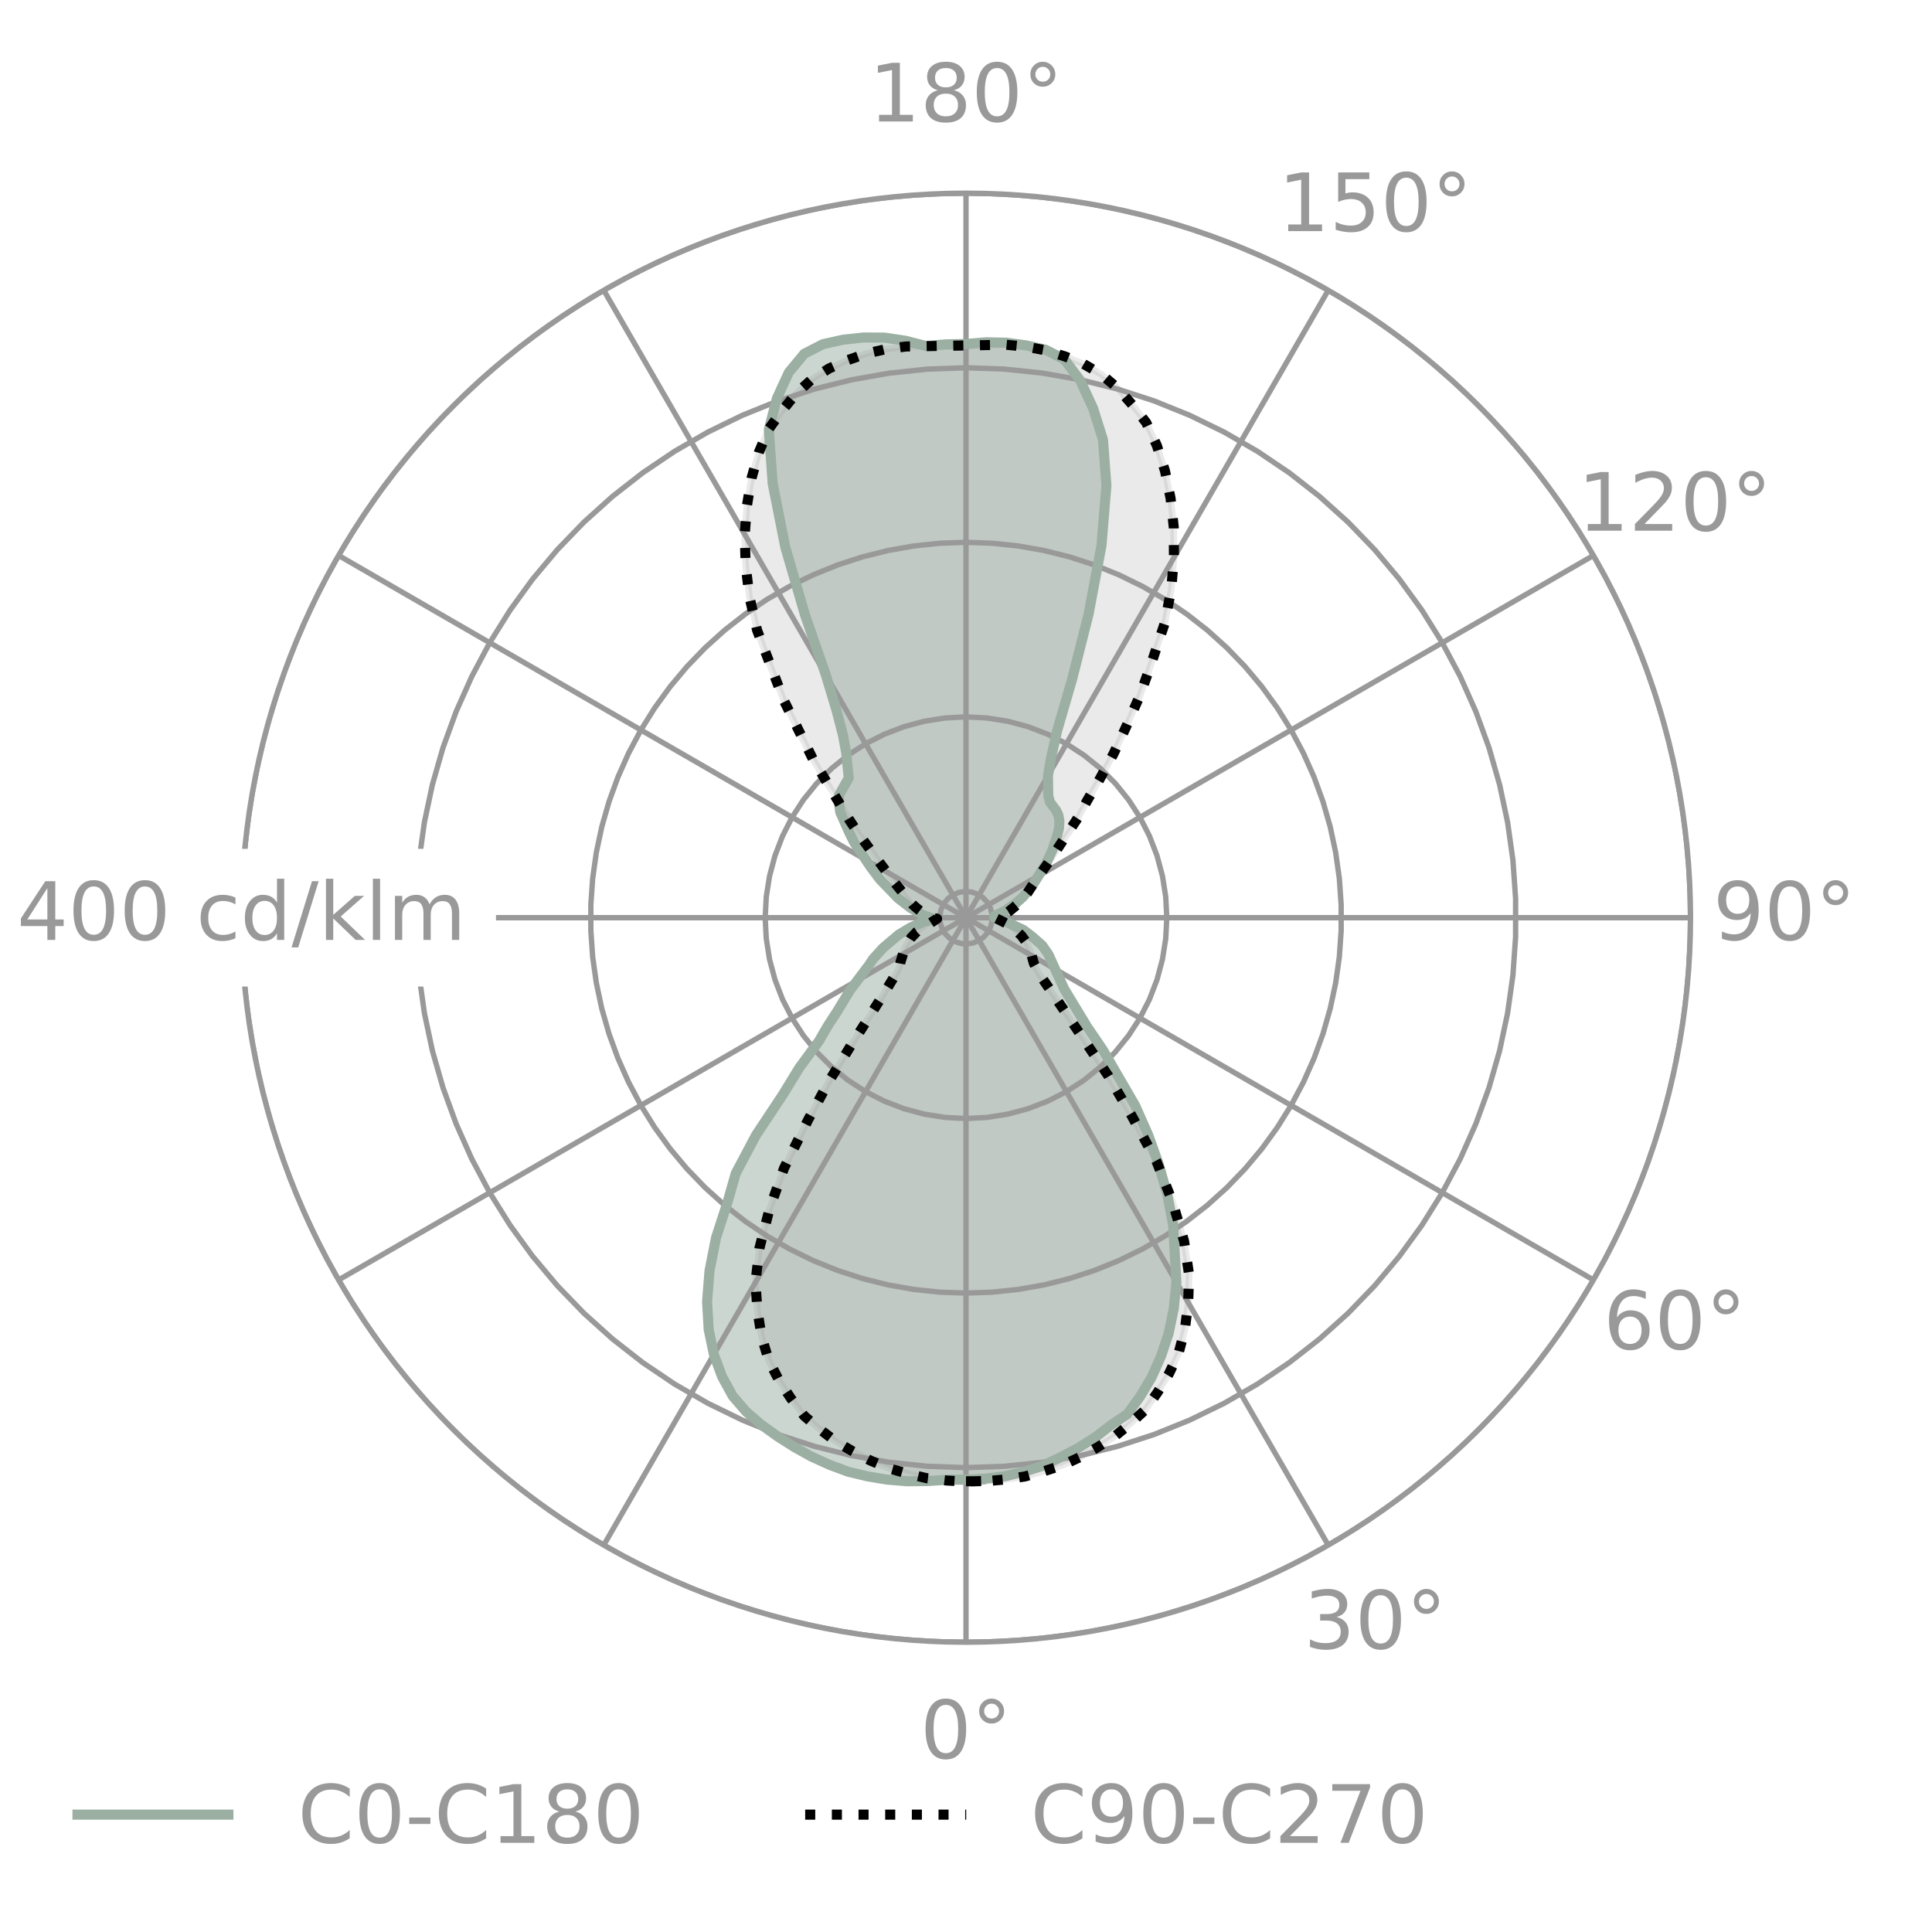 <?xml version="1.0" encoding="utf-8"?><!DOCTYPE svg PUBLIC "-//W3C//DTD SVG 1.1//EN"
  "http://www.w3.org/Graphics/SVG/1.1/DTD/svg11.dtd"><svg xmlns="http://www.w3.org/2000/svg" xmlns:xlink="http://www.w3.org/1999/xlink" width="288pt" height="288pt" viewBox="0 0 288 288"><defs><style>*{stroke-linecap:butt;stroke-linejoin:round}</style></defs><g id="figure_1"><path id="patch_1" fill="#fff" d="M 0 288 L 288 288 L 288 0 L 0 0 z"/><g id="axes_1"><path id="patch_2" fill="#fff" d="M 252 136.8 C 252 122.618 249.206 108.573 243.779 95.47 C 238.352 82.367 230.396 70.461 220.368 60.432 C 210.339 50.404 198.433 42.448 185.33 37.021 C 172.227 31.594 158.182 28.8 144 28.8 C 129.818 28.8 115.773 31.594 102.67 37.021 C 89.567 42.448 77.661 50.404 67.632 60.432 C 57.604 70.461 49.648 82.367 44.221 95.47 C 38.794 108.573 36 122.618 36 136.8 C 36 150.982 38.794 165.027 44.221 178.13 C 49.648 191.233 57.604 203.139 67.632 213.168 C 77.661 223.196 89.567 231.152 102.67 236.579 C 115.773 242.006 129.818 244.8 144 244.8 C 158.182 244.8 172.227 242.006 185.33 236.579 C 198.433 231.152 210.339 223.196 220.368 213.168 C 230.396 203.139 238.352 191.233 243.779 178.13 C 249.206 165.027 252 150.982 252 136.8 M 144 136.8 C 144 136.8 144 136.8 144 136.8 C 144 136.8 144 136.8 144 136.8 C 144 136.8 144 136.8 144 136.8 C 144 136.8 144 136.8 144 136.8 C 144 136.8 144 136.8 144 136.8 C 144 136.8 144 136.8 144 136.8 C 144 136.8 144 136.8 144 136.8 C 144 136.8 144 136.8 144 136.8 C 144 136.8 144 136.8 144 136.8 C 144 136.8 144 136.8 144 136.8 C 144 136.8 144 136.8 144 136.8 C 144 136.8 144 136.8 144 136.8 C 144 136.8 144 136.8 144 136.8 C 144 136.8 144 136.8 144 136.8 C 144 136.8 144 136.8 144 136.8 C 144 136.8 144 136.8 144 136.8 M 252 136.8 z"/><path id="patch_3" fill="#9bafa3" stroke="#9bafa3" stroke-linejoin="miter" d="M 144 220.59 L 146.92 220.415 L 149.822 220.057 L 152.679 219.379 L 155.478 218.468 L 158.174 217.186 L 160.792 215.8 L 163.303 214.22 L 165.675 212.39 L 168.049 210.815 L 169.969 208.151 L 171.674 205.296 L 173.086 202.128 L 174.212 198.744 L 174.978 195.06 L 175.359 191.115 L 175.042 186.478 L 174.879 182.58 L 174.005 178.098 L 172.735 173.579 L 171.145 169.15 L 169.218 164.808 L 166.531 160.132 L 164.387 156.487 L 162.043 153.046 L 160.604 150.733 L 159.534 148.937 L 158.65 147.444 L 158.172 146.359 L 157.676 145.346 L 157.387 144.529 L 156.973 143.698 L 156.624 142.957 L 156.28 142.267 L 155.758 141.551 L 155.359 140.934 L 154.651 140.261 L 153.879 139.633 L 153.206 139.095 L 152.545 138.616 L 151.597 138.139 L 150.799 137.756 L 150.134 137.445 L 149.498 137.184 L 148.764 136.966 L 148.229 136.8 L 148.193 136.654 L 148.329 136.497 L 148.754 136.3 L 149.332 136.051 L 149.804 135.777 L 150.293 135.462 L 150.838 135.095 L 151.377 134.685 L 151.902 134.233 L 152.484 133.712 L 152.934 133.19 L 153.472 132.583 L 153.926 131.959 L 154.361 131.291 L 154.978 130.462 L 155.431 129.657 L 155.936 128.749 L 156.442 127.76 L 156.861 126.752 L 157.226 125.702 L 157.599 124.555 L 157.875 123.401 L 157.925 122.38 L 157.767 121.51 L 157.43 120.795 L 156.987 120.178 L 156.514 119.575 L 156.266 118.615 L 156.203 117.272 L 156.218 115.637 L 156.682 112.948 L 157.574 108.97 L 159.807 101.297 L 162.258 91.61 L 164.2 81.3 L 164.93 72.386 L 164.425 65.57 L 162.937 60.847 L 161.025 56.706 L 158.674 53.582 L 155.897 52.151 L 152.967 51.485 L 149.994 51.085 L 146.996 51.019 L 144 51.278 L 141.015 51.331 L 138.041 51.58 L 134.96 50.79 L 131.847 50.327 L 128.749 50.307 L 125.685 50.636 L 122.683 51.303 L 119.894 52.732 L 117.588 55.512 L 115.816 59.366 L 114.606 64.047 L 115.181 72.071 L 117.066 81.576 L 119.997 91.657 L 123.1 100.601 L 124.711 105.931 L 125.669 109.624 L 126.14 112.218 L 126.358 114.22 L 126.52 115.968 L 126.013 116.823 L 125.493 117.636 L 125.072 118.522 L 125.063 119.749 L 125.249 121.066 L 125.929 122.681 L 126.638 124.186 L 127.308 125.541 L 128.193 126.923 L 128.976 128.126 L 129.783 129.24 L 130.529 130.23 L 131.166 131.086 L 131.967 131.938 L 132.607 132.653 L 133.305 133.325 L 133.884 133.899 L 134.552 134.444 L 135.149 134.919 L 135.756 135.346 L 136.349 135.725 L 136.908 136.055 L 137.42 136.34 L 138.049 136.592 L 138.519 136.8 L 139.172 136.969 L 138.387 137.192 L 137.555 137.477 L 136.636 137.835 L 135.78 138.249 L 134.907 138.733 L 134.024 139.287 L 133.313 139.864 L 132.444 140.555 L 131.645 141.297 L 130.868 142.106 L 130.117 142.981 L 129.555 143.845 L 128.7 144.935 L 127.74 146.188 L 126.726 147.594 L 125.931 148.988 L 124.815 150.739 L 123.428 152.872 L 122.073 155.199 L 119.154 159.171 L 116.729 163.135 L 112.694 169.219 L 109.667 174.931 L 108.479 179.133 L 106.741 184.489 L 105.768 189.422 L 105.403 194.022 L 105.641 198.187 L 106.418 201.894 L 107.633 205.196 L 109.223 208.103 L 111.22 210.425 L 113.469 212.367 L 115.868 214.092 L 118.367 215.69 L 120.964 217.136 L 123.665 218.358 L 126.444 219.394 L 129.315 220.08 L 132.228 220.562 L 135.17 220.809 L 138.127 220.782 L 141.074 220.592 L 144 220.531 L 146.924 220.539 z" clip-path="url(#pa32f0f59fe)" opacity=".5"/><path id="patch_4" fill="#999" stroke="#999" stroke-linejoin="miter" d="M 144 220.811 L 146.934 220.806 L 149.856 220.539 L 152.755 220.102 L 155.598 219.321 L 158.391 218.417 L 161.083 217.168 L 163.673 215.703 L 166.168 214.11 L 168.5 212.203 L 170.706 210.173 L 172.573 207.522 L 174.26 204.766 L 175.68 201.754 L 176.631 198.17 L 177.123 194.17 L 177.257 190.022 L 176.502 184.986 L 174.787 179.174 L 172.413 173.166 L 168.567 166.078 L 165.163 160.304 L 161.834 155.268 L 159.246 151.523 L 157.419 148.883 L 156.212 147.047 L 155.142 145.505 L 154.465 144.403 L 154.113 143.622 L 153.982 143.037 L 153.821 142.47 L 153.654 141.933 L 153.422 141.395 L 153.232 140.91 L 152.949 140.416 L 152.617 139.936 L 152.274 139.488 L 151.856 139.053 L 151.414 138.649 L 150.954 138.278 L 150.442 137.936 L 150.001 137.643 L 149.491 137.377 L 149.049 137.153 L 148.591 136.96 L 148.312 136.8 L 149.002 136.625 L 149.38 136.424 L 149.854 136.185 L 150.352 135.907 L 150.737 135.612 L 151.109 135.289 L 151.552 134.917 L 151.921 134.529 L 152.347 134.088 L 152.761 133.611 L 153.161 133.099 L 153.467 132.585 L 153.891 131.976 L 154.412 131.264 L 154.945 130.481 L 155.689 129.496 L 156.358 128.465 L 157.155 127.242 L 158.188 125.715 L 159.575 123.731 L 160.877 121.604 L 162.029 119.39 L 163.893 116.2 L 165.98 112.389 L 167.855 108.371 L 169.974 103.555 L 171.703 98.67 L 173.634 92.865 L 174.596 87.836 L 174.998 83.11 L 174.968 78.557 L 174.495 74.276 L 173.659 70.185 L 172.444 66.399 L 170.863 62.995 L 168.828 60.387 L 166.628 57.886 L 164.193 55.811 L 161.544 54.262 L 158.753 53.131 L 155.886 52.228 L 152.947 51.676 L 149.972 51.392 L 146.98 51.451 L 144 51.593 L 141.026 51.645 L 138.043 51.607 L 135.051 51.653 L 132.088 52.04 L 129.17 52.694 L 126.336 53.697 L 123.586 54.925 L 120.993 56.565 L 118.631 58.723 L 116.52 61.3 L 114.578 63.977 L 113.116 67.434 L 112.034 71.261 L 111.342 75.379 L 111.018 79.673 L 111.147 84.225 L 111.714 88.934 L 112.85 93.926 L 114.983 99.661 L 116.881 104.481 L 119.167 109.221 L 121.182 113.171 L 123.4 116.907 L 125.374 120.029 L 126.603 122.202 L 127.979 124.283 L 129.434 126.217 L 130.519 127.707 L 131.359 128.901 L 132.063 129.908 L 132.841 130.867 L 133.401 131.631 L 133.947 132.324 L 134.392 132.918 L 134.715 133.421 L 135.133 133.919 L 135.564 134.381 L 136.004 134.806 L 136.387 135.182 L 136.843 135.538 L 137.226 135.848 L 137.62 136.129 L 138.128 136.389 L 138.61 136.612 L 138.995 136.8 L 139.691 136.95 L 139.417 137.12 L 138.967 137.329 L 138.532 137.568 L 138.032 137.852 L 137.602 138.16 L 137.102 138.52 L 136.655 138.906 L 136.227 139.325 L 135.825 139.775 L 135.498 140.235 L 135.183 140.726 L 134.917 141.23 L 134.744 141.721 L 134.531 142.267 L 134.383 142.81 L 134.242 143.382 L 134.131 143.97 L 133.807 144.764 L 133.169 145.888 L 132.153 147.467 L 131.011 149.344 L 129.277 152.046 L 126.821 155.879 L 123.67 161.028 L 120.47 166.918 L 116.874 174.136 L 114.711 180.223 L 113.2 186.091 L 112.621 191.151 L 112.9 195.291 L 113.531 199.272 L 114.606 202.82 L 116.13 205.78 L 117.912 208.476 L 119.871 211.06 L 122.146 213.012 L 124.543 214.836 L 127.093 216.341 L 129.732 217.715 L 132.466 218.87 L 135.289 219.675 L 138.157 220.357 L 141.07 220.693 L 144 220.858 L 146.932 220.76 z" clip-path="url(#pa32f0f59fe)" opacity=".2"/><g id="matplotlib.axis_1"><g id="xtick_1"><path id="line2d_1" fill="none" stroke="#999" stroke-linecap="square" stroke-width=".8" d="M 144 136.8 L 144 244.8" clip-path="url(#pa32f0f59fe)"/><g id="text_1"><defs><path id="DejaVuSans-48" d="M 31.781 66.406 Q 24.172 66.406 20.328 58.906 Q 16.5 51.422 16.5 36.375 Q 16.5 21.391 20.328 13.891 Q 24.172 6.391 31.781 6.391 Q 39.453 6.391 43.281 13.891 Q 47.125 21.391 47.125 36.375 Q 47.125 51.422 43.281 58.906 Q 39.453 66.406 31.781 66.406 z M 31.781 74.219 Q 44.047 74.219 50.516 64.516 Q 56.984 54.828 56.984 36.375 Q 56.984 17.969 50.516 8.266 Q 44.047 -1.422 31.781 -1.422 Q 19.531 -1.422 13.062 8.266 Q 6.594 17.969 6.594 36.375 Q 6.594 54.828 13.062 64.516 Q 19.531 74.219 31.781 74.219 z"/><path id="DejaVuSans-176" d="M 25 67.922 Q 21.094 67.922 18.406 65.203 Q 15.719 62.5 15.719 58.594 Q 15.719 54.734 18.406 52.078 Q 21.094 49.422 25 49.422 Q 28.906 49.422 31.594 52.078 Q 34.281 54.734 34.281 58.594 Q 34.281 62.453 31.562 65.188 Q 28.859 67.922 25 67.922 z M 25 74.219 Q 28.125 74.219 31 73.016 Q 33.891 71.828 35.984 69.578 Q 38.234 67.391 39.359 64.594 Q 40.484 61.812 40.484 58.594 Q 40.484 52.156 35.969 47.688 Q 31.453 43.219 24.906 43.219 Q 18.312 43.219 13.906 47.609 Q 9.516 52 9.516 58.594 Q 9.516 65.141 14 69.672 Q 18.5 74.219 25 74.219 z"/></defs><g fill="#999" transform="matrix(.12 0 0 -.12 137.183 262.111)"><use xlink:href="#DejaVuSans-48"/><use xlink:href="#DejaVuSans-176" x="63.623"/></g></g></g><g id="xtick_2"><path id="line2d_2" fill="none" stroke="#999" stroke-linecap="square" stroke-width=".8" d="M 144 136.8 L 198 230.331" clip-path="url(#pa32f0f59fe)"/><g id="text_2"><defs><path id="DejaVuSans-51" d="M 40.578 39.312 Q 47.656 37.797 51.625 33 Q 55.609 28.219 55.609 21.188 Q 55.609 10.406 48.188 4.484 Q 40.766 -1.422 27.094 -1.422 Q 22.516 -1.422 17.656 -0.516 Q 12.797 0.391 7.625 2.203 L 7.625 11.719 Q 11.719 9.328 16.594 8.109 Q 21.484 6.891 26.812 6.891 Q 36.078 6.891 40.938 10.547 Q 45.797 14.203 45.797 21.188 Q 45.797 27.641 41.281 31.266 Q 36.766 34.906 28.719 34.906 L 20.219 34.906 L 20.219 43.016 L 29.109 43.016 Q 36.375 43.016 40.234 45.922 Q 44.094 48.828 44.094 54.297 Q 44.094 59.906 40.109 62.906 Q 36.141 65.922 28.719 65.922 Q 24.656 65.922 20.016 65.031 Q 15.375 64.156 9.812 62.312 L 9.812 71.094 Q 15.438 72.656 20.344 73.438 Q 25.25 74.219 29.594 74.219 Q 40.828 74.219 47.359 69.109 Q 53.906 64.016 53.906 55.328 Q 53.906 49.266 50.438 45.094 Q 46.969 40.922 40.578 39.312 z"/></defs><g fill="#999" transform="matrix(.12 0 0 -.12 194.365 245.766)"><use xlink:href="#DejaVuSans-51"/><use xlink:href="#DejaVuSans-48" x="63.623"/><use xlink:href="#DejaVuSans-176" x="127.246"/></g></g></g><g id="xtick_3"><path id="line2d_3" fill="none" stroke="#999" stroke-linecap="square" stroke-width=".8" d="M 144 136.8 L 237.531 190.8" clip-path="url(#pa32f0f59fe)"/><g id="text_3"><defs><path id="DejaVuSans-54" d="M 33.016 40.375 Q 26.375 40.375 22.484 35.828 Q 18.609 31.297 18.609 23.391 Q 18.609 15.531 22.484 10.953 Q 26.375 6.391 33.016 6.391 Q 39.656 6.391 43.531 10.953 Q 47.406 15.531 47.406 23.391 Q 47.406 31.297 43.531 35.828 Q 39.656 40.375 33.016 40.375 z M 52.594 71.297 L 52.594 62.312 Q 48.875 64.062 45.094 64.984 Q 41.312 65.922 37.594 65.922 Q 27.828 65.922 22.672 59.328 Q 17.531 52.734 16.797 39.406 Q 19.672 43.656 24.016 45.922 Q 28.375 48.188 33.594 48.188 Q 44.578 48.188 50.953 41.516 Q 57.328 34.859 57.328 23.391 Q 57.328 12.156 50.688 5.359 Q 44.047 -1.422 33.016 -1.422 Q 20.359 -1.422 13.672 8.266 Q 6.984 17.969 6.984 36.375 Q 6.984 53.656 15.188 63.938 Q 23.391 74.219 37.203 74.219 Q 40.922 74.219 44.703 73.484 Q 48.484 72.75 52.594 71.297 z"/></defs><g fill="#999" transform="matrix(.12 0 0 -.12 239.02 201.111)"><use xlink:href="#DejaVuSans-54"/><use xlink:href="#DejaVuSans-48" x="63.623"/><use xlink:href="#DejaVuSans-176" x="127.246"/></g></g></g><g id="xtick_4"><path id="line2d_4" fill="none" stroke="#999" stroke-linecap="square" stroke-width=".8" d="M 144 136.8 L 252 136.8" clip-path="url(#pa32f0f59fe)"/><g id="text_4"><defs><path id="DejaVuSans-57" d="M 10.984 1.516 L 10.984 10.5 Q 14.703 8.734 18.5 7.812 Q 22.312 6.891 25.984 6.891 Q 35.75 6.891 40.891 13.453 Q 46.047 20.016 46.781 33.406 Q 43.953 29.203 39.594 26.953 Q 35.25 24.703 29.984 24.703 Q 19.047 24.703 12.672 31.312 Q 6.297 37.938 6.297 49.422 Q 6.297 60.641 12.938 67.422 Q 19.578 74.219 30.609 74.219 Q 43.266 74.219 49.922 64.516 Q 56.594 54.828 56.594 36.375 Q 56.594 19.141 48.406 8.859 Q 40.234 -1.422 26.422 -1.422 Q 22.703 -1.422 18.891 -0.688 Q 15.094 0.047 10.984 1.516 z M 30.609 32.422 Q 37.25 32.422 41.125 36.953 Q 45.016 41.5 45.016 49.422 Q 45.016 57.281 41.125 61.844 Q 37.25 66.406 30.609 66.406 Q 23.969 66.406 20.094 61.844 Q 16.219 57.281 16.219 49.422 Q 16.219 41.5 20.094 36.953 Q 23.969 32.422 30.609 32.422 z"/></defs><g fill="#999" transform="matrix(.12 0 0 -.12 255.365 140.111)"><use xlink:href="#DejaVuSans-57"/><use xlink:href="#DejaVuSans-48" x="63.623"/><use xlink:href="#DejaVuSans-176" x="127.246"/></g></g></g><g id="xtick_5"><path id="line2d_5" fill="none" stroke="#999" stroke-linecap="square" stroke-width=".8" d="M 144 136.8 L 237.531 82.8" clip-path="url(#pa32f0f59fe)"/><g id="text_5"><defs><path id="DejaVuSans-49" d="M 12.406 8.297 L 28.516 8.297 L 28.516 63.922 L 10.984 60.406 L 10.984 69.391 L 28.422 72.906 L 38.281 72.906 L 38.281 8.297 L 54.391 8.297 L 54.391 0 L 12.406 0 z"/><path id="DejaVuSans-50" d="M 19.188 8.297 L 53.609 8.297 L 53.609 0 L 7.328 0 L 7.328 8.297 Q 12.938 14.109 22.625 23.891 Q 32.328 33.688 34.812 36.531 Q 39.547 41.844 41.422 45.531 Q 43.312 49.219 43.312 52.781 Q 43.312 58.594 39.234 62.25 Q 35.156 65.922 28.609 65.922 Q 23.969 65.922 18.812 64.312 Q 13.672 62.703 7.812 59.422 L 7.812 69.391 Q 13.766 71.781 18.938 73 Q 24.125 74.219 28.422 74.219 Q 39.75 74.219 46.484 68.547 Q 53.219 62.891 53.219 53.422 Q 53.219 48.922 51.531 44.891 Q 49.859 40.875 45.406 35.406 Q 44.188 33.984 37.641 27.219 Q 31.109 20.453 19.188 8.297 z"/></defs><g fill="#999" transform="matrix(.12 0 0 -.12 235.203 79.111)"><use xlink:href="#DejaVuSans-49"/><use xlink:href="#DejaVuSans-50" x="63.623"/><use xlink:href="#DejaVuSans-48" x="127.246"/><use xlink:href="#DejaVuSans-176" x="190.869"/></g></g></g><g id="xtick_6"><path id="line2d_6" fill="none" stroke="#999" stroke-linecap="square" stroke-width=".8" d="M 144 136.8 L 198 43.269" clip-path="url(#pa32f0f59fe)"/><g id="text_6"><defs><path id="DejaVuSans-53" d="M 10.797 72.906 L 49.516 72.906 L 49.516 64.594 L 19.828 64.594 L 19.828 46.734 Q 21.969 47.469 24.109 47.828 Q 26.266 48.188 28.422 48.188 Q 40.625 48.188 47.75 41.5 Q 54.891 34.812 54.891 23.391 Q 54.891 11.625 47.562 5.094 Q 40.234 -1.422 26.906 -1.422 Q 22.312 -1.422 17.547 -0.641 Q 12.797 0.141 7.719 1.703 L 7.719 11.625 Q 12.109 9.234 16.797 8.062 Q 21.484 6.891 26.703 6.891 Q 35.156 6.891 40.078 11.328 Q 45.016 15.766 45.016 23.391 Q 45.016 31 40.078 35.438 Q 35.156 39.891 26.703 39.891 Q 22.75 39.891 18.812 39.016 Q 14.891 38.141 10.797 36.281 z"/></defs><g fill="#999" transform="matrix(.12 0 0 -.12 190.548 34.456)"><use xlink:href="#DejaVuSans-49"/><use xlink:href="#DejaVuSans-53" x="63.623"/><use xlink:href="#DejaVuSans-48" x="127.246"/><use xlink:href="#DejaVuSans-176" x="190.869"/></g></g></g><g id="xtick_7"><path id="line2d_7" fill="none" stroke="#999" stroke-linecap="square" stroke-width=".8" d="M 144 136.8 L 144 28.8" clip-path="url(#pa32f0f59fe)"/><g id="text_7"><defs><path id="DejaVuSans-56" d="M 31.781 34.625 Q 24.75 34.625 20.719 30.859 Q 16.703 27.094 16.703 20.516 Q 16.703 13.922 20.719 10.156 Q 24.75 6.391 31.781 6.391 Q 38.812 6.391 42.859 10.172 Q 46.922 13.969 46.922 20.516 Q 46.922 27.094 42.891 30.859 Q 38.875 34.625 31.781 34.625 z M 21.922 38.812 Q 15.578 40.375 12.031 44.719 Q 8.5 49.078 8.5 55.328 Q 8.5 64.062 14.719 69.141 Q 20.953 74.219 31.781 74.219 Q 42.672 74.219 48.875 69.141 Q 55.078 64.062 55.078 55.328 Q 55.078 49.078 51.531 44.719 Q 48 40.375 41.703 38.812 Q 48.828 37.156 52.797 32.312 Q 56.781 27.484 56.781 20.516 Q 56.781 9.906 50.312 4.234 Q 43.844 -1.422 31.781 -1.422 Q 19.734 -1.422 13.25 4.234 Q 6.781 9.906 6.781 20.516 Q 6.781 27.484 10.781 32.312 Q 14.797 37.156 21.922 38.812 z M 18.312 54.391 Q 18.312 48.734 21.844 45.562 Q 25.391 42.391 31.781 42.391 Q 38.141 42.391 41.719 45.562 Q 45.312 48.734 45.312 54.391 Q 45.312 60.062 41.719 63.234 Q 38.141 66.406 31.781 66.406 Q 25.391 66.406 21.844 63.234 Q 18.312 60.062 18.312 54.391 z"/></defs><g fill="#999" transform="matrix(.12 0 0 -.12 129.548 18.111)"><use xlink:href="#DejaVuSans-49"/><use xlink:href="#DejaVuSans-56" x="63.623"/><use xlink:href="#DejaVuSans-48" x="127.246"/><use xlink:href="#DejaVuSans-176" x="190.869"/></g></g></g><g id="xtick_8"><path id="line2d_8" fill="none" stroke="#999" stroke-linecap="square" stroke-width=".8" d="M 144 136.8 L 90 43.269" clip-path="url(#pa32f0f59fe)"/></g><g id="xtick_9"><path id="line2d_9" fill="none" stroke="#999" stroke-linecap="square" stroke-width=".8" d="M 144 136.8 L 50.469 82.8" clip-path="url(#pa32f0f59fe)"/></g><g id="xtick_10"><path id="line2d_10" fill="none" stroke="#999" stroke-linecap="square" stroke-width=".8" d="M 144 136.8 L 36 136.8" clip-path="url(#pa32f0f59fe)"/></g><g id="xtick_11"><path id="line2d_11" fill="none" stroke="#999" stroke-linecap="square" stroke-width=".8" d="M 144 136.8 L 50.469 190.8" clip-path="url(#pa32f0f59fe)"/></g><g id="xtick_12"><path id="line2d_12" fill="none" stroke="#999" stroke-linecap="square" stroke-width=".8" d="M 144 136.8 L 90 230.331" clip-path="url(#pa32f0f59fe)"/></g></g><g id="matplotlib.axis_2"><g id="ytick_1"><path id="line2d_13" fill="none" stroke="#999" stroke-linecap="square" stroke-width=".8" d="M 144 140.715 L 144.947 140.599 L 145.838 140.257 L 146.62 139.71 L 147.246 138.989 L 147.679 138.139 L 147.894 137.209 L 147.877 136.255 L 147.63 135.333 L 147.167 134.499 L 146.517 133.801 L 145.716 133.281 L 144.814 132.97 L 143.863 132.887 L 142.921 133.037 L 142.042 133.409 L 141.28 133.984 L 140.68 134.725 L 140.276 135.59 L 140.094 136.527 L 140.144 137.48 L 140.423 138.392 L 140.915 139.21 L 141.59 139.885 L 142.408 140.377 L 143.32 140.656 L 144 140.715 L 144 140.715" clip-path="url(#pa32f0f59fe)"/></g><g id="ytick_2"><path id="line2d_14" fill="none" stroke="#999" stroke-linecap="square" stroke-width=".8" d="M 144 166.736 L 147.129 166.572 L 150.224 166.082 L 153.251 165.271 L 156.176 164.148 L 158.968 162.726 L 161.596 161.019 L 164.031 159.047 L 166.247 156.831 L 168.219 154.396 L 169.926 151.768 L 171.348 148.976 L 172.471 146.051 L 173.282 143.024 L 173.772 139.929 L 173.936 136.8 L 173.772 133.671 L 173.282 130.576 L 172.471 127.549 L 171.348 124.624 L 169.926 121.832 L 168.219 119.204 L 166.247 116.769 L 164.031 114.553 L 161.596 112.581 L 158.968 110.874 L 156.176 109.452 L 153.251 108.329 L 150.224 107.518 L 147.129 107.028 L 144 106.864 L 140.871 107.028 L 137.776 107.518 L 134.749 108.329 L 131.824 109.452 L 129.032 110.874 L 126.404 112.581 L 123.969 114.553 L 121.753 116.769 L 119.781 119.204 L 118.074 121.832 L 116.652 124.624 L 115.529 127.549 L 114.718 130.576 L 114.228 133.671 L 114.064 136.8 L 114.228 139.929 L 114.718 143.024 L 115.529 146.051 L 116.652 148.976 L 118.074 151.768 L 119.781 154.396 L 121.753 156.831 L 123.969 159.047 L 126.404 161.019 L 129.032 162.726 L 131.824 164.148 L 134.749 165.271 L 137.776 166.082 L 140.871 166.572 L 144 166.736 L 144 166.736" clip-path="url(#pa32f0f59fe)"/></g><g id="ytick_3"><path id="line2d_15" fill="none" stroke="#999" stroke-linecap="square" stroke-width=".8" d="M 144 192.758 L 147.903 192.621 L 151.788 192.213 L 155.634 191.535 L 159.424 190.59 L 163.139 189.383 L 166.76 187.92 L 170.27 186.208 L 173.653 184.255 L 176.891 182.071 L 179.969 179.666 L 182.871 177.053 L 185.585 174.243 L 188.095 171.251 L 190.391 168.091 L 192.461 164.779 L 194.294 161.33 L 195.883 157.762 L 197.219 154.092 L 198.295 150.337 L 199.107 146.517 L 199.651 142.649 L 199.923 138.753 L 199.923 134.847 L 199.651 130.951 L 199.107 127.083 L 198.295 123.263 L 197.219 119.508 L 195.883 115.838 L 194.294 112.27 L 192.461 108.821 L 190.391 105.509 L 188.095 102.349 L 185.585 99.357 L 182.871 96.547 L 179.969 93.934 L 176.891 91.529 L 173.653 89.345 L 170.27 87.392 L 166.76 85.68 L 163.139 84.217 L 159.424 83.01 L 155.634 82.065 L 151.788 81.387 L 147.903 80.979 L 144 80.842 L 140.097 80.979 L 136.212 81.387 L 132.366 82.065 L 128.576 83.01 L 124.861 84.217 L 121.24 85.68 L 117.73 87.392 L 114.347 89.345 L 111.109 91.529 L 108.031 93.934 L 105.129 96.547 L 102.415 99.357 L 99.905 102.349 L 97.609 105.509 L 95.539 108.821 L 93.706 112.27 L 92.117 115.838 L 90.781 119.508 L 89.705 123.263 L 88.893 127.083 L 88.349 130.951 L 88.077 134.847 L 88.077 138.753 L 88.349 142.649 L 88.893 146.517 L 89.705 150.337 L 90.781 154.092 L 92.117 157.762 L 93.706 161.33 L 95.539 164.779 L 97.609 168.091 L 99.905 171.251 L 102.415 174.243 L 105.129 177.053 L 108.031 179.666 L 111.109 182.071 L 114.347 184.255 L 117.73 186.208 L 121.24 187.92 L 124.861 189.383 L 128.576 190.59 L 132.366 191.535 L 136.212 192.213 L 140.097 192.621 L 144 192.758 L 144 192.758" clip-path="url(#pa32f0f59fe)"/></g><g id="ytick_4"><path id="line2d_16" fill="none" stroke="#999" stroke-linecap="square" stroke-width=".8" d="M 144 218.779 L 149.719 218.579 L 155.409 217.981 L 161.044 216.987 L 166.596 215.603 L 172.038 213.835 L 177.344 211.691 L 182.487 209.183 L 187.442 206.322 L 192.186 203.122 L 196.695 199.599 L 200.947 195.771 L 204.922 191.655 L 208.6 187.271 L 211.963 182.642 L 214.996 177.789 L 217.682 172.737 L 220.009 167.51 L 221.966 162.133 L 223.544 156.632 L 224.733 151.035 L 225.53 145.369 L 225.929 139.661 L 225.929 133.939 L 225.53 128.231 L 224.733 122.565 L 223.544 116.968 L 221.966 111.467 L 220.009 106.09 L 217.682 100.863 L 214.996 95.811 L 211.963 90.958 L 208.6 86.329 L 204.922 81.945 L 200.947 77.829 L 196.695 74.001 L 192.186 70.478 L 187.442 67.278 L 182.487 64.417 L 177.344 61.909 L 172.038 59.765 L 166.596 57.997 L 161.044 56.613 L 155.409 55.619 L 149.719 55.021 L 144 54.821 L 138.281 55.021 L 132.591 55.619 L 126.956 56.613 L 121.404 57.997 L 115.962 59.765 L 110.656 61.909 L 105.513 64.417 L 100.558 67.278 L 95.814 70.478 L 91.305 74.001 L 87.053 77.829 L 83.078 81.945 L 79.4 86.329 L 76.037 90.958 L 73.004 95.811 L 70.318 100.863 L 67.991 106.09 L 66.034 111.467 L 64.456 116.968 L 63.267 122.565 L 62.47 128.231 L 62.071 133.939 L 62.071 139.661 L 62.47 145.369 L 63.267 151.035 L 64.456 156.632 L 66.034 162.133 L 67.991 167.51 L 70.318 172.737 L 73.004 177.789 L 76.037 182.642 L 79.4 187.271 L 83.078 191.655 L 87.053 195.771 L 91.305 199.599 L 95.814 203.122 L 100.558 206.322 L 105.513 209.183 L 110.656 211.691 L 115.962 213.835 L 121.404 215.603 L 126.956 216.987 L 132.591 217.981 L 138.281 218.579 L 144 218.779 L 144 218.779" clip-path="url(#pa32f0f59fe)"/></g><g id="ytick_5"><path id="line2d_17" fill="none" stroke="#999" stroke-linecap="square" stroke-width=".8" d="M 144 244.8 L 147.769 244.734 L 151.534 244.537 L 155.289 244.208 L 159.031 243.749 L 162.754 243.159 L 166.454 242.44 L 170.128 241.592 L 173.769 240.616 L 177.374 239.514 L 180.938 238.287 L 184.458 236.936 L 187.928 235.463 L 191.344 233.87 L 194.703 232.158 L 198 230.331 L 201.231 228.389 L 204.393 226.336 L 207.481 224.174 L 210.491 221.905 L 213.421 219.533 L 216.266 217.06 L 219.023 214.489 L 221.689 211.823 L 224.26 209.066 L 226.733 206.221 L 229.105 203.291 L 231.374 200.281 L 233.536 197.193 L 235.589 194.031 L 237.531 190.8 L 239.358 187.503 L 241.07 184.144 L 242.663 180.728 L 244.136 177.258 L 245.487 173.738 L 246.714 170.174 L 247.816 166.569 L 248.792 162.928 L 249.64 159.254 L 250.359 155.554 L 250.949 151.831 L 251.408 148.089 L 251.737 144.334 L 251.934 140.569 L 252 136.8 L 251.934 133.031 L 251.737 129.266 L 251.408 125.511 L 250.949 121.769 L 250.359 118.046 L 249.64 114.346 L 248.792 110.672 L 247.816 107.031 L 246.714 103.426 L 245.487 99.862 L 244.136 96.342 L 242.663 92.872 L 241.07 89.456 L 239.358 86.097 L 237.531 82.8 L 235.589 79.569 L 233.536 76.407 L 231.374 73.319 L 229.105 70.309 L 226.733 67.379 L 224.26 64.534 L 221.689 61.777 L 219.023 59.111 L 216.266 56.54 L 213.421 54.067 L 210.491 51.695 L 207.481 49.426 L 204.393 47.264 L 201.231 45.211 L 198 43.269 L 194.703 41.442 L 191.344 39.73 L 187.928 38.137 L 184.458 36.664 L 180.938 35.313 L 177.374 34.086 L 173.769 32.984 L 170.128 32.008 L 166.454 31.16 L 162.754 30.441 L 159.031 29.851 L 155.289 29.392 L 151.534 29.063 L 147.769 28.866 L 144 28.8 L 140.231 28.866 L 136.466 29.063 L 132.711 29.392 L 128.969 29.851 L 125.246 30.441 L 121.546 31.16 L 117.872 32.008 L 114.231 32.984 L 110.626 34.086 L 107.062 35.313 L 103.542 36.664 L 100.072 38.137 L 96.656 39.73 L 93.297 41.442 L 90 43.269 L 86.769 45.211 L 83.607 47.264 L 80.519 49.426 L 77.509 51.695 L 74.579 54.067 L 71.734 56.54 L 68.977 59.111 L 66.311 61.777 L 63.74 64.534 L 61.267 67.379 L 58.895 70.309 L 56.626 73.319 L 54.464 76.407 L 52.411 79.569 L 50.469 82.8 L 48.642 86.097 L 46.93 89.456 L 45.337 92.872 L 43.864 96.342 L 42.513 99.862 L 41.286 103.426 L 40.184 107.031 L 39.208 110.672 L 38.36 114.346 L 37.641 118.046 L 37.051 121.769 L 36.592 125.511 L 36.263 129.266 L 36.066 133.031 L 36 136.8 L 36.066 140.569 L 36.263 144.334 L 36.592 148.089 L 37.051 151.831 L 37.641 155.554 L 38.36 159.254 L 39.208 162.928 L 40.184 166.569 L 41.286 170.174 L 42.513 173.738 L 43.864 177.258 L 45.337 180.728 L 46.93 184.144 L 48.642 187.503 L 50.469 190.8 L 52.411 194.031 L 54.464 197.193 L 56.626 200.281 L 58.895 203.291 L 61.267 206.221 L 63.74 209.066 L 66.311 211.823 L 68.977 214.489 L 71.734 217.06 L 74.579 219.533 L 77.509 221.905 L 80.519 224.174 L 83.607 226.336 L 86.769 228.389 L 90 230.331 L 93.297 232.158 L 96.656 233.87 L 100.072 235.463 L 103.542 236.936 L 107.062 238.287 L 110.626 239.514 L 114.231 240.616 L 117.872 241.592 L 121.546 242.44 L 125.246 243.159 L 128.969 243.749 L 132.711 244.208 L 136.466 244.537 L 140.231 244.734 L 144 244.8 L 144 244.8" clip-path="url(#pa32f0f59fe)"/></g></g><path id="line2d_18" fill="none" stroke="#9bafa3" stroke-linecap="square" stroke-width="1.5" d="M 144 220.59 L 146.92 220.415 L 149.822 220.057 L 152.679 219.379 L 155.478 218.468 L 158.174 217.186 L 160.792 215.8 L 163.303 214.22 L 165.675 212.39 L 168.049 210.815 L 169.969 208.151 L 171.674 205.296 L 173.086 202.128 L 174.212 198.744 L 174.978 195.06 L 175.359 191.115 L 174.879 182.58 L 174.005 178.098 L 172.735 173.579 L 171.145 169.15 L 169.218 164.808 L 164.387 156.487 L 162.043 153.046 L 158.65 147.444 L 156.28 142.267 L 155.359 140.934 L 153.879 139.633 L 152.545 138.616 L 149.498 137.184 L 148.229 136.8 L 148.193 136.654 L 148.329 136.497 L 149.804 135.777 L 151.377 134.685 L 152.484 133.712 L 153.926 131.959 L 155.936 128.749 L 156.861 126.752 L 157.599 124.555 L 157.875 123.401 L 157.925 122.38 L 157.767 121.51 L 157.43 120.795 L 156.514 119.575 L 156.266 118.615 L 156.218 115.637 L 156.682 112.948 L 157.574 108.97 L 159.807 101.297 L 162.258 91.61 L 164.2 81.3 L 164.93 72.386 L 164.425 65.57 L 162.937 60.847 L 161.025 56.706 L 158.674 53.582 L 155.897 52.151 L 152.967 51.485 L 149.994 51.085 L 146.996 51.019 L 144 51.278 L 141.015 51.331 L 138.041 51.58 L 134.96 50.79 L 131.847 50.327 L 128.749 50.307 L 125.685 50.636 L 122.683 51.303 L 119.894 52.732 L 117.588 55.512 L 115.816 59.366 L 114.606 64.047 L 115.181 72.071 L 117.066 81.576 L 119.997 91.657 L 123.1 100.601 L 124.711 105.931 L 125.669 109.624 L 126.14 112.218 L 126.52 115.968 L 125.072 118.522 L 125.063 119.749 L 125.249 121.066 L 126.638 124.186 L 127.308 125.541 L 129.783 129.24 L 131.166 131.086 L 133.884 133.899 L 135.756 135.346 L 137.42 136.34 L 139.172 136.969 L 137.555 137.477 L 135.78 138.249 L 134.024 139.287 L 131.645 141.297 L 130.117 142.981 L 129.555 143.845 L 126.726 147.594 L 124.815 150.739 L 123.428 152.872 L 122.073 155.199 L 119.154 159.171 L 116.729 163.135 L 112.694 169.219 L 109.667 174.931 L 108.479 179.133 L 106.741 184.489 L 105.768 189.422 L 105.403 194.022 L 105.641 198.187 L 106.418 201.894 L 107.633 205.196 L 109.223 208.103 L 111.22 210.425 L 113.469 212.367 L 115.868 214.092 L 118.367 215.69 L 120.964 217.136 L 123.665 218.358 L 126.444 219.394 L 129.315 220.08 L 132.228 220.562 L 135.17 220.809 L 138.127 220.782 L 141.074 220.592 L 146.924 220.539 L 146.924 220.539" clip-path="url(#pa32f0f59fe)"/><path id="line2d_19" fill="none" stroke="#000" stroke-dasharray="1.5,2.475" stroke-dashoffset="0" stroke-width="1.5" d="M 144 220.811 L 146.934 220.806 L 149.856 220.539 L 152.755 220.102 L 155.598 219.321 L 158.391 218.417 L 161.083 217.168 L 163.673 215.703 L 166.168 214.11 L 168.5 212.203 L 170.706 210.173 L 172.573 207.522 L 174.26 204.766 L 175.68 201.754 L 176.631 198.17 L 177.123 194.17 L 177.257 190.022 L 176.502 184.986 L 174.787 179.174 L 172.413 173.166 L 168.567 166.078 L 165.163 160.304 L 159.246 151.523 L 155.142 145.505 L 154.113 143.622 L 153.654 141.933 L 152.949 140.416 L 152.274 139.488 L 151.414 138.649 L 150.001 137.643 L 148.312 136.8 L 149.38 136.424 L 150.352 135.907 L 151.552 134.917 L 153.161 133.099 L 153.891 131.976 L 156.358 128.465 L 160.877 121.604 L 162.029 119.39 L 163.893 116.2 L 165.98 112.389 L 167.855 108.371 L 169.974 103.555 L 171.703 98.67 L 173.634 92.865 L 174.596 87.836 L 174.998 83.11 L 174.968 78.557 L 174.495 74.276 L 173.659 70.185 L 172.444 66.399 L 170.863 62.995 L 168.828 60.387 L 166.628 57.886 L 164.193 55.811 L 161.544 54.262 L 158.753 53.131 L 155.886 52.228 L 152.947 51.676 L 149.972 51.392 L 135.051 51.653 L 132.088 52.04 L 129.17 52.694 L 126.336 53.697 L 123.586 54.925 L 120.993 56.565 L 118.631 58.723 L 116.52 61.3 L 114.578 63.977 L 113.116 67.434 L 112.034 71.261 L 111.342 75.379 L 111.018 79.673 L 111.147 84.225 L 111.714 88.934 L 112.85 93.926 L 116.881 104.481 L 121.182 113.171 L 126.603 122.202 L 127.979 124.283 L 131.359 128.901 L 133.401 131.631 L 136.004 134.806 L 136.843 135.538 L 137.62 136.129 L 138.995 136.8 L 139.691 136.95 L 136.655 138.906 L 135.825 139.775 L 134.917 141.23 L 134.242 143.382 L 134.131 143.97 L 133.807 144.764 L 132.153 147.467 L 129.277 152.046 L 126.821 155.879 L 123.67 161.028 L 120.47 166.918 L 116.874 174.136 L 114.711 180.223 L 113.2 186.091 L 112.621 191.151 L 112.9 195.291 L 113.531 199.272 L 114.606 202.82 L 116.13 205.78 L 117.912 208.476 L 119.871 211.06 L 122.146 213.012 L 124.543 214.836 L 127.093 216.341 L 129.732 217.715 L 132.466 218.87 L 135.289 219.675 L 138.157 220.357 L 141.07 220.693 L 144 220.858 L 146.932 220.76 L 146.932 220.76" clip-path="url(#pa32f0f59fe)"/><path id="patch_5" fill="none" stroke="#999" stroke-linecap="square" stroke-linejoin="miter" stroke-width=".8" d="M 144 244.8 C 158.182 244.8 172.227 242.006 185.33 236.579 C 198.433 231.152 210.339 223.196 220.368 213.168 C 230.396 203.139 238.352 191.233 243.779 178.13 C 249.206 165.027 252 150.982 252 136.8 C 252 122.618 249.206 108.573 243.779 95.47 C 238.352 82.367 230.396 70.461 220.368 60.432 C 210.339 50.404 198.433 42.448 185.33 37.021 C 172.227 31.594 158.182 28.8 144 28.8 C 129.818 28.8 115.773 31.594 102.67 37.021 C 89.567 42.448 77.661 50.404 67.632 60.432 C 57.604 70.461 49.648 82.367 44.221 95.47 C 38.794 108.573 36 122.618 36 136.8 C 36 150.982 38.794 165.027 44.221 178.13 C 49.648 191.233 57.604 203.139 67.632 213.168 C 77.661 223.196 89.567 231.152 102.67 236.579 C 115.773 242.006 129.818 244.8 144 244.8"/><g id="text_8"><path id="patch_6" fill="#fff" stroke="#fff" stroke-linejoin="miter" d="M -1.434 146.567 L 73.434 146.567 L 73.434 127.033 L -1.434 127.033 z"/><defs><path id="DejaVuSans-52" d="M 37.797 64.312 L 12.891 25.391 L 37.797 25.391 z M 35.203 72.906 L 47.609 72.906 L 47.609 25.391 L 58.016 25.391 L 58.016 17.188 L 47.609 17.188 L 47.609 0 L 37.797 0 L 37.797 17.188 L 4.891 17.188 L 4.891 26.703 z"/><path id="DejaVuSans-99" d="M 48.781 52.594 L 48.781 44.188 Q 44.969 46.297 41.141 47.344 Q 37.312 48.391 33.406 48.391 Q 24.656 48.391 19.812 42.844 Q 14.984 37.312 14.984 27.297 Q 14.984 17.281 19.812 11.734 Q 24.656 6.203 33.406 6.203 Q 37.312 6.203 41.141 7.25 Q 44.969 8.297 48.781 10.406 L 48.781 2.094 Q 45.016 0.344 40.984 -0.531 Q 36.969 -1.422 32.422 -1.422 Q 20.062 -1.422 12.781 6.344 Q 5.516 14.109 5.516 27.297 Q 5.516 40.672 12.859 48.328 Q 20.219 56 33.016 56 Q 37.156 56 41.109 55.141 Q 45.062 54.297 48.781 52.594 z"/><path id="DejaVuSans-100" d="M 45.406 46.391 L 45.406 75.984 L 54.391 75.984 L 54.391 0 L 45.406 0 L 45.406 8.203 Q 42.578 3.328 38.25 0.953 Q 33.938 -1.422 27.875 -1.422 Q 17.969 -1.422 11.734 6.484 Q 5.516 14.406 5.516 27.297 Q 5.516 40.188 11.734 48.094 Q 17.969 56 27.875 56 Q 33.938 56 38.25 53.625 Q 42.578 51.266 45.406 46.391 z M 14.797 27.297 Q 14.797 17.391 18.875 11.75 Q 22.953 6.109 30.078 6.109 Q 37.203 6.109 41.297 11.75 Q 45.406 17.391 45.406 27.297 Q 45.406 37.203 41.297 42.844 Q 37.203 48.484 30.078 48.484 Q 22.953 48.484 18.875 42.844 Q 14.797 37.203 14.797 27.297 z"/><path id="DejaVuSans-47" d="M 25.391 72.906 L 33.688 72.906 L 8.297 -9.281 L 0 -9.281 z"/><path id="DejaVuSans-107" d="M 9.078 75.984 L 18.109 75.984 L 18.109 31.109 L 44.922 54.688 L 56.391 54.688 L 27.391 29.109 L 57.625 0 L 45.906 0 L 18.109 26.703 L 18.109 0 L 9.078 0 z"/><path id="DejaVuSans-108" d="M 9.422 75.984 L 18.406 75.984 L 18.406 0 L 9.422 0 z"/><path id="DejaVuSans-109" d="M 52 44.188 Q 55.375 50.25 60.062 53.125 Q 64.75 56 71.094 56 Q 79.641 56 84.281 50.016 Q 88.922 44.047 88.922 33.016 L 88.922 0 L 79.891 0 L 79.891 32.719 Q 79.891 40.578 77.094 44.375 Q 74.312 48.188 68.609 48.188 Q 61.625 48.188 57.562 43.547 Q 53.516 38.922 53.516 30.906 L 53.516 0 L 44.484 0 L 44.484 32.719 Q 44.484 40.625 41.703 44.406 Q 38.922 48.188 33.109 48.188 Q 26.219 48.188 22.156 43.531 Q 18.109 38.875 18.109 30.906 L 18.109 0 L 9.078 0 L 9.078 54.688 L 18.109 54.688 L 18.109 46.188 Q 21.188 51.219 25.484 53.609 Q 29.781 56 35.688 56 Q 41.656 56 45.828 52.969 Q 50 49.953 52 44.188 z"/></defs><g fill="#999" transform="matrix(.12 0 0 -.12 2.526 140.111)"><use xlink:href="#DejaVuSans-52"/><use xlink:href="#DejaVuSans-48" x="63.623"/><use xlink:href="#DejaVuSans-48" x="127.246"/><use xlink:href="#DejaVuSans-99" x="222.656"/><use xlink:href="#DejaVuSans-100" x="277.637"/><use xlink:href="#DejaVuSans-47" x="341.113"/><use xlink:href="#DejaVuSans-107" x="374.805"/><use xlink:href="#DejaVuSans-108" x="432.715"/><use xlink:href="#DejaVuSans-109" x="460.498"/></g></g></g><g id="legend_1"><path id="line2d_20" fill="none" stroke="#9bafa3" stroke-linecap="square" stroke-width="1.5" d="M 10.8 270.504 L 34.8 270.504"/><g id="text_9"><defs><path id="DejaVuSans-67" d="M 64.406 67.281 L 64.406 56.891 Q 59.422 61.531 53.781 63.812 Q 48.141 66.109 41.797 66.109 Q 29.297 66.109 22.656 58.469 Q 16.016 50.828 16.016 36.375 Q 16.016 21.969 22.656 14.328 Q 29.297 6.688 41.797 6.688 Q 48.141 6.688 53.781 8.984 Q 59.422 11.281 64.406 15.922 L 64.406 5.609 Q 59.234 2.094 53.438 0.328 Q 47.656 -1.422 41.219 -1.422 Q 24.656 -1.422 15.125 8.703 Q 5.609 18.844 5.609 36.375 Q 5.609 53.953 15.125 64.078 Q 24.656 74.219 41.219 74.219 Q 47.75 74.219 53.531 72.484 Q 59.328 70.75 64.406 67.281 z"/><path id="DejaVuSans-45" d="M 4.891 31.391 L 31.203 31.391 L 31.203 23.391 L 4.891 23.391 z"/></defs><g fill="#999" transform="matrix(.12 0 0 -.12 44.4 274.704)"><use xlink:href="#DejaVuSans-67"/><use xlink:href="#DejaVuSans-48" x="69.824"/><use xlink:href="#DejaVuSans-45" x="133.447"/><use xlink:href="#DejaVuSans-67" x="169.531"/><use xlink:href="#DejaVuSans-49" x="239.355"/><use xlink:href="#DejaVuSans-56" x="302.979"/><use xlink:href="#DejaVuSans-48" x="366.602"/></g></g><path id="line2d_22" fill="none" stroke="#000" stroke-dasharray="1.5,2.475" stroke-dashoffset="0" stroke-width="1.5" d="M 120.028 270.504 L 144.028 270.504"/><g id="text_10"><defs><path id="DejaVuSans-55" d="M 8.203 72.906 L 55.078 72.906 L 55.078 68.703 L 28.609 0 L 18.312 0 L 43.219 64.594 L 8.203 64.594 z"/></defs><g fill="#999" transform="matrix(.12 0 0 -.12 153.628 274.704)"><use xlink:href="#DejaVuSans-67"/><use xlink:href="#DejaVuSans-57" x="69.824"/><use xlink:href="#DejaVuSans-48" x="133.447"/><use xlink:href="#DejaVuSans-45" x="197.07"/><use xlink:href="#DejaVuSans-67" x="233.154"/><use xlink:href="#DejaVuSans-50" x="302.979"/><use xlink:href="#DejaVuSans-55" x="366.602"/><use xlink:href="#DejaVuSans-48" x="430.225"/></g></g></g></g><defs><clipPath id="pa32f0f59fe"><path d="M 252 136.8 C 252 122.618 249.206 108.573 243.779 95.47 C 238.352 82.367 230.396 70.461 220.368 60.432 C 210.339 50.404 198.433 42.448 185.33 37.021 C 172.227 31.594 158.182 28.8 144 28.8 C 129.818 28.8 115.773 31.594 102.67 37.021 C 89.567 42.448 77.661 50.404 67.632 60.432 C 57.604 70.461 49.648 82.367 44.221 95.47 C 38.794 108.573 36 122.618 36 136.8 C 36 150.982 38.794 165.027 44.221 178.13 C 49.648 191.233 57.604 203.139 67.632 213.168 C 77.661 223.196 89.567 231.152 102.67 236.579 C 115.773 242.006 129.818 244.8 144 244.8 C 158.182 244.8 172.227 242.006 185.33 236.579 C 198.433 231.152 210.339 223.196 220.368 213.168 C 230.396 203.139 238.352 191.233 243.779 178.13 C 249.206 165.027 252 150.982 252 136.8 M 144 136.8 C 144 136.8 144 136.8 144 136.8 C 144 136.8 144 136.8 144 136.8 C 144 136.8 144 136.8 144 136.8 C 144 136.8 144 136.8 144 136.8 C 144 136.8 144 136.8 144 136.8 C 144 136.8 144 136.8 144 136.8 C 144 136.8 144 136.8 144 136.8 C 144 136.8 144 136.8 144 136.8 C 144 136.8 144 136.8 144 136.8 C 144 136.8 144 136.8 144 136.8 C 144 136.8 144 136.8 144 136.8 C 144 136.8 144 136.8 144 136.8 C 144 136.8 144 136.8 144 136.8 C 144 136.8 144 136.8 144 136.8 C 144 136.8 144 136.8 144 136.8 C 144 136.8 144 136.8 144 136.8 M 252 136.8 z"/></clipPath></defs></svg>
